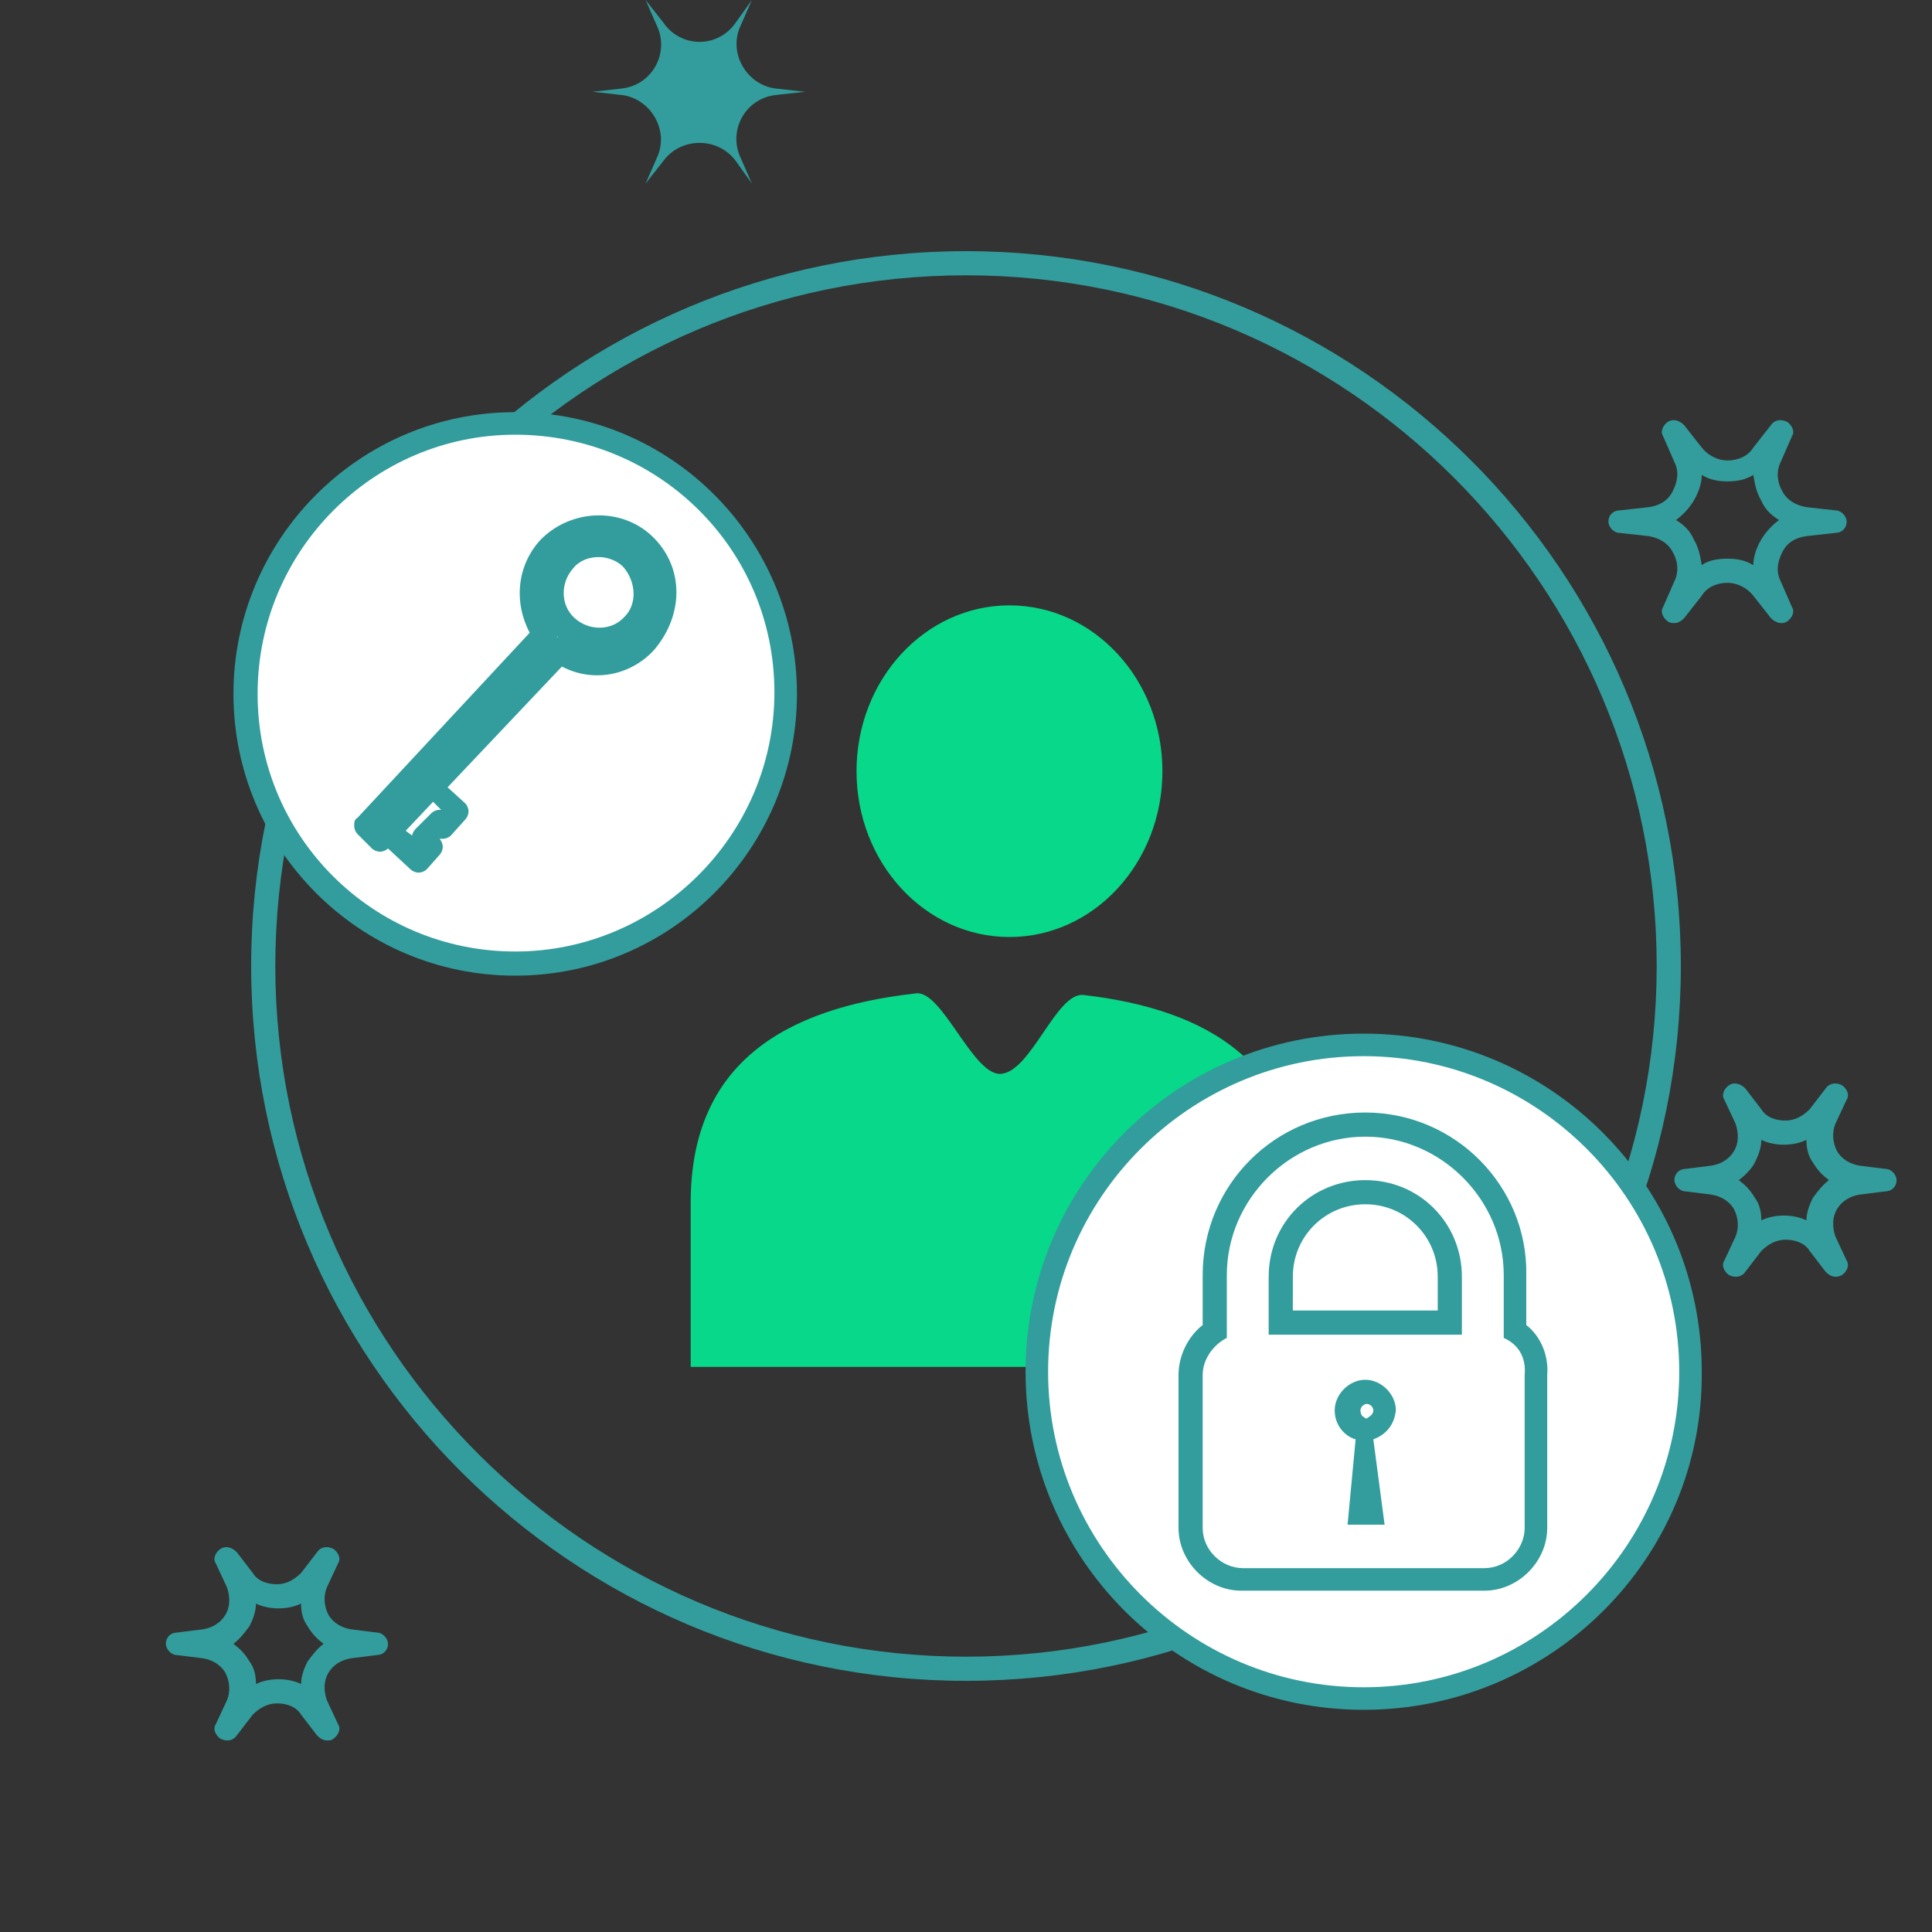 <svg xmlns="http://www.w3.org/2000/svg" xmlns:xlink="http://www.w3.org/1999/xlink" id="Ebene_1" x="0px" y="0px" viewBox="0 0 120 120" style="enable-background:new 0 0 120 120;" xml:space="preserve"><rect x="0" y="0" width="120" height="120" fill="#333333" stroke="none"/><style type="text/css">	.st0{fill:#329d9c;}	.st1{fill:#07D889;}	.st2{fill:#FFFFFF;}</style><path class="st0" d="M45.7,1.4L46.7,0L46,1.6c-0.8,1.7,0.4,3.7,2.2,3.9L50,5.7l-1.8,0.2c-1.9,0.2-3,2.2-2.2,3.9l0.7,1.6L45.7,10 c-1.1-1.5-3.4-1.5-4.5,0l-1.1,1.4l0.7-1.6c0.8-1.7-0.4-3.7-2.2-3.9l-1.8-0.2l1.8-0.2c1.9-0.2,3-2.2,2.2-3.9L40.1,0l1.1,1.4 C42.3,3,44.6,3,45.7,1.4z"></path><path class="st0" d="M60,104.4c-24.5,0-44.4-19.9-44.4-44.4S35.5,15.6,60,15.6s44.4,19.9,44.4,44.4S84.5,104.4,60,104.4z M60,17.1 c-23.7,0-42.9,19.3-42.9,42.9s19.3,42.9,42.9,42.9s42.9-19.3,42.9-42.9S83.7,17.1,60,17.1z"></path><ellipse class="st1" cx="62.7" cy="47.9" rx="9.5" ry="10.3"></ellipse><path class="st1" d="M80.8,74.7c0,5.2,0,10.2,0,10.2H42.9c0,0,0-5,0-10.2c0-8.7,5.9-12.1,14-13c1.6-0.2,3.5,5,5.2,5 c1.9,0,3.5-5.1,5.2-4.9C75.1,62.7,80.8,66.1,80.8,74.7z"></path><g>	<g>		<circle class="st2" cx="84.7" cy="85.2" r="20.3"></circle>		<path class="st0" d="M84.7,106.2c-11.6,0-21-9.4-21-21c0-11.6,9.4-21,21-21c11.6,0,21,9.4,21,21C105.8,96.8,96.3,106.2,84.7,106.2   z M84.7,65.6c-10.8,0-19.6,8.8-19.6,19.6s8.8,19.6,19.6,19.6s19.6-8.8,19.6-19.6S95.5,65.6,84.7,65.6z"></path>	</g>	<g>		<g>			<path class="st0" d="M84.8,70.6c4.7,0,8.6,3.9,8.6,8.6v3.9c0.9,0.4,1.4,1.2,1.3,2.3v9.5c0,1.3-1.1,2.5-2.5,2.5H77.2    c-1.3,0-2.5-1.1-2.5-2.5v-9.5c0-1,0.7-1.9,1.5-2.3v-3.9C76.2,74.5,80.1,70.6,84.8,70.6 M78.9,82.9h11.9v-3.6c0-3.3-2.6-6-6-6    c-3.3,0-6,2.6-6,6V82.9 M83.7,94.7H86l-0.7-5.3c0.8-0.3,1.3-0.9,1.4-1.8c0-1-0.9-1.9-1.9-1.9c-1,0-1.9,0.9-1.9,1.9    c0,0.9,0.6,1.6,1.3,1.8L83.7,94.7 M84.8,69.1c-5.6,0-10.1,4.5-10.1,10.1v3.1c-0.9,0.7-1.5,1.9-1.5,3.1v9.5c0,2.1,1.8,3.9,3.9,3.9    h15.1c2.1,0,3.9-1.8,3.9-3.9v-9.5c0.1-1.2-0.4-2.4-1.3-3.1v-3.1C94.9,73.7,90.4,69.1,84.8,69.1L84.8,69.1z M80.3,81.4v-2.1    c0-2.5,2-4.5,4.5-4.5s4.5,2,4.5,4.5v2.1H80.3L80.3,81.4z M84.9,88.1c-0.1,0-0.1,0-0.2-0.1c-0.1,0-0.2-0.2-0.2-0.4    c0-0.2,0.2-0.4,0.4-0.4c0.2,0,0.4,0.2,0.4,0.4C85.3,87.9,85,88,84.9,88.1C84.9,88.1,84.9,88.1,84.9,88.1L84.9,88.1z"></path>		</g>	</g></g><g>	<circle class="st2" cx="32" cy="43.1" r="16.8"></circle>	<path class="st0" d="M32,60.6c-9.7,0-17.5-7.9-17.5-17.5S22.3,25.6,32,25.6s17.5,7.9,17.5,17.5S41.7,60.6,32,60.6z M32,27  C23.2,27,16,34.2,16,43.1S23.2,59.1,32,59.1s16.1-7.2,16.1-16.1S40.9,27,32,27z"></path></g><path class="st0" d="M40.5,33.3c-1.9-1.8-5-1.7-6.9,0.2c-1.5,1.6-1.7,3.9-0.7,5.8L22.2,50.8C22,50.9,22,51.1,22,51.3 c0,0.2,0.1,0.4,0.2,0.5l0.9,0.9c0.1,0.1,0.3,0.2,0.5,0.2c0.2,0,0.4-0.1,0.5-0.2l0,0l1.4,1.3c0.1,0.1,0.3,0.2,0.5,0.2 c0.2,0,0.4-0.1,0.5-0.2l0.8-0.9c0.1-0.1,0.2-0.3,0.2-0.5c0-0.2-0.1-0.4-0.2-0.5l0,0l0,0c0.1,0,0.1,0,0.2,0c0.2,0,0.4-0.1,0.5-0.2 l0.9-1c0.1-0.1,0.2-0.3,0.2-0.5c0-0.2-0.1-0.4-0.2-0.5l-1.1-1l7.1-7.5c1.9,1,4.2,0.6,5.7-1C42.5,38.2,42.5,35.2,40.5,33.3z  M27.3,50.3c-0.2,0-0.4,0.1-0.5,0.2l-1,1c-0.1,0.1-0.2,0.3-0.2,0.4l-0.4-0.3l1.7-1.8l0.5,0.5C27.4,50.3,27.3,50.3,27.3,50.3z  M34.6,39.6C34.6,39.5,34.7,39.5,34.6,39.6C34.7,39.5,34.7,39.5,34.6,39.6C34.7,39.5,34.7,39.5,34.6,39.6 C34.7,39.5,34.7,39.5,34.6,39.6z M38.8,38.3c-0.8,0.9-2.2,0.9-3.1,0.1c-0.9-0.8-0.9-2.2-0.1-3.1c0.4-0.5,1-0.7,1.6-0.7 c0.5,0,1.1,0.2,1.5,0.6C39.5,36.1,39.6,37.5,38.8,38.3z"></path><path class="st0" d="M104,38.7c-0.1,0-0.3,0-0.4-0.1c-0.3-0.2-0.5-0.6-0.3-0.9l0.7-1.6c0.3-0.6,0.2-1.3-0.1-1.8 c-0.3-0.6-0.9-0.9-1.5-1l-1.8-0.2c-0.4,0-0.7-0.4-0.7-0.7c0-0.4,0.3-0.7,0.7-0.7l1.8-0.2c0.7-0.1,1.2-0.4,1.5-1 c0.3-0.6,0.4-1.2,0.1-1.8l-0.7-1.6c-0.2-0.3,0-0.7,0.3-0.9c0.3-0.2,0.7-0.1,1,0.2l1.1,1.4c0.4,0.5,1,0.8,1.6,0.8 c0.7,0,1.3-0.3,1.6-0.8l1.1-1.4c0.2-0.3,0.6-0.4,1-0.2c0.3,0.2,0.5,0.6,0.3,0.9l-0.7,1.6c-0.3,0.6-0.2,1.3,0.1,1.8 c0.3,0.6,0.9,0.9,1.5,1l1.8,0.2c0.4,0,0.7,0.4,0.7,0.7c0,0.4-0.3,0.7-0.7,0.7l-1.8,0.2c-0.7,0.1-1.2,0.4-1.5,1 c-0.3,0.6-0.4,1.2-0.1,1.8l0.7,1.6c0.2,0.3,0,0.7-0.3,0.9c-0.3,0.2-0.7,0.1-1-0.2l-1.1-1.4c-0.4-0.5-1-0.8-1.6-0.8 c-0.7,0-1.3,0.3-1.6,0.8l-1.1,1.4C104.4,38.6,104.2,38.7,104,38.7z M107.3,34.7c0.6,0,1.1,0.1,1.6,0.4c0-0.5,0.2-1.1,0.5-1.6 c0.3-0.5,0.7-0.9,1.1-1.2c-0.5-0.3-0.9-0.7-1.1-1.2c-0.3-0.5-0.4-1-0.5-1.6c-0.5,0.3-1,0.4-1.6,0.4c-0.6,0-1.1-0.1-1.6-0.4 c0,0.5-0.2,1.1-0.5,1.6c-0.3,0.5-0.7,0.9-1.1,1.2c0.5,0.3,0.9,0.7,1.1,1.2c0.3,0.5,0.4,1,0.5,1.6C106.1,34.8,106.7,34.7,107.3,34.7z "></path><path class="st0" d="M114,79.3c-0.2,0-0.4-0.1-0.6-0.3l-1-1.3c-0.3-0.5-0.9-0.7-1.5-0.7c-0.6,0-1.1,0.3-1.5,0.7l-1,1.3 c-0.2,0.3-0.6,0.4-1,0.2c-0.3-0.2-0.5-0.6-0.3-0.9l0.7-1.5c0.2-0.5,0.2-1.1-0.1-1.7c-0.3-0.5-0.8-0.8-1.4-0.9l-1.6-0.2 c-0.4,0-0.7-0.4-0.7-0.7c0-0.4,0.3-0.7,0.7-0.7l1.6-0.2c0.6-0.1,1.1-0.4,1.4-0.9c0.3-0.5,0.3-1.1,0.1-1.7l-0.7-1.5 c-0.2-0.3,0-0.7,0.3-0.9c0.3-0.2,0.7-0.1,1,0.2l1,1.3c0.3,0.5,0.9,0.7,1.5,0.7c0.6,0,1.1-0.3,1.5-0.7l0,0l1-1.3 c0.2-0.3,0.6-0.4,1-0.2c0.3,0.2,0.5,0.6,0.3,0.9l-0.7,1.5c-0.2,0.5-0.2,1.1,0.1,1.7c0.3,0.5,0.8,0.8,1.4,0.9l1.6,0.2 c0.4,0,0.7,0.4,0.7,0.7c0,0.4-0.3,0.7-0.7,0.7l-1.6,0.2c-0.6,0.1-1.1,0.4-1.4,0.9c-0.3,0.5-0.3,1.1-0.1,1.7l0.7,1.5 c0.2,0.3,0,0.7-0.3,0.9C114.2,79.3,114.1,79.3,114,79.3z M108,73.3c0.4,0.3,0.7,0.6,1,1.1c0.3,0.4,0.4,0.9,0.4,1.4 c0.4-0.2,0.9-0.3,1.4-0.3c0.5,0,1,0.1,1.4,0.3c0-0.5,0.2-1,0.4-1.4c0.3-0.4,0.6-0.8,1-1.1c-0.4-0.3-0.7-0.6-1-1.1 c-0.3-0.4-0.4-0.9-0.4-1.4c-0.4,0.2-0.9,0.3-1.4,0.3c-0.5,0-1-0.1-1.4-0.3c0,0.5-0.2,1-0.4,1.4C108.8,72.6,108.4,73,108,73.3z"></path><path class="st0" d="M20.3,108.1c-0.2,0-0.4-0.1-0.6-0.3l-1-1.3c-0.3-0.5-0.9-0.7-1.5-0.7c-0.6,0-1.1,0.3-1.5,0.7l-1,1.3 c-0.2,0.3-0.6,0.4-1,0.2c-0.3-0.2-0.5-0.6-0.3-0.9l0.7-1.5c0.2-0.5,0.2-1.1-0.1-1.7c-0.3-0.5-0.8-0.8-1.4-0.9l-1.6-0.2 c-0.4,0-0.7-0.4-0.7-0.7c0-0.4,0.3-0.7,0.7-0.7l1.6-0.2c0.6-0.1,1.1-0.4,1.4-0.9c0.3-0.5,0.3-1.1,0.1-1.7l-0.7-1.5 c-0.2-0.3,0-0.7,0.3-0.9c0.3-0.2,0.7-0.1,1,0.2l1,1.3c0.3,0.5,0.9,0.7,1.5,0.7c0.6,0,1.1-0.3,1.5-0.7l1-1.3c0.2-0.3,0.6-0.4,1-0.2 c0.3,0.2,0.5,0.6,0.3,0.9l-0.7,1.5c-0.2,0.5-0.2,1.1,0.1,1.7c0.3,0.5,0.8,0.8,1.4,0.9l1.6,0.2c0.4,0,0.7,0.4,0.7,0.7 c0,0.4-0.3,0.7-0.7,0.7l-1.6,0.2c-0.6,0.1-1.1,0.4-1.4,0.9c-0.3,0.5-0.3,1.1-0.1,1.7l0.7,1.5c0.2,0.3,0,0.7-0.3,0.9 C20.6,108.1,20.5,108.1,20.3,108.1z M17.3,104.3c0.5,0,1,0.1,1.4,0.3c0-0.5,0.2-1,0.4-1.4c0.3-0.4,0.6-0.8,1-1.1 c-0.4-0.3-0.7-0.6-1-1.1c-0.3-0.4-0.4-0.9-0.4-1.4c-0.4,0.2-0.9,0.3-1.4,0.3c-0.5,0-1-0.1-1.4-0.3c0,0.5-0.2,1-0.4,1.4 c-0.3,0.4-0.6,0.8-1,1.1c0.4,0.3,0.7,0.6,1,1.1c0.3,0.4,0.4,0.9,0.4,1.4C16.3,104.4,16.8,104.3,17.3,104.3z"></path></svg>